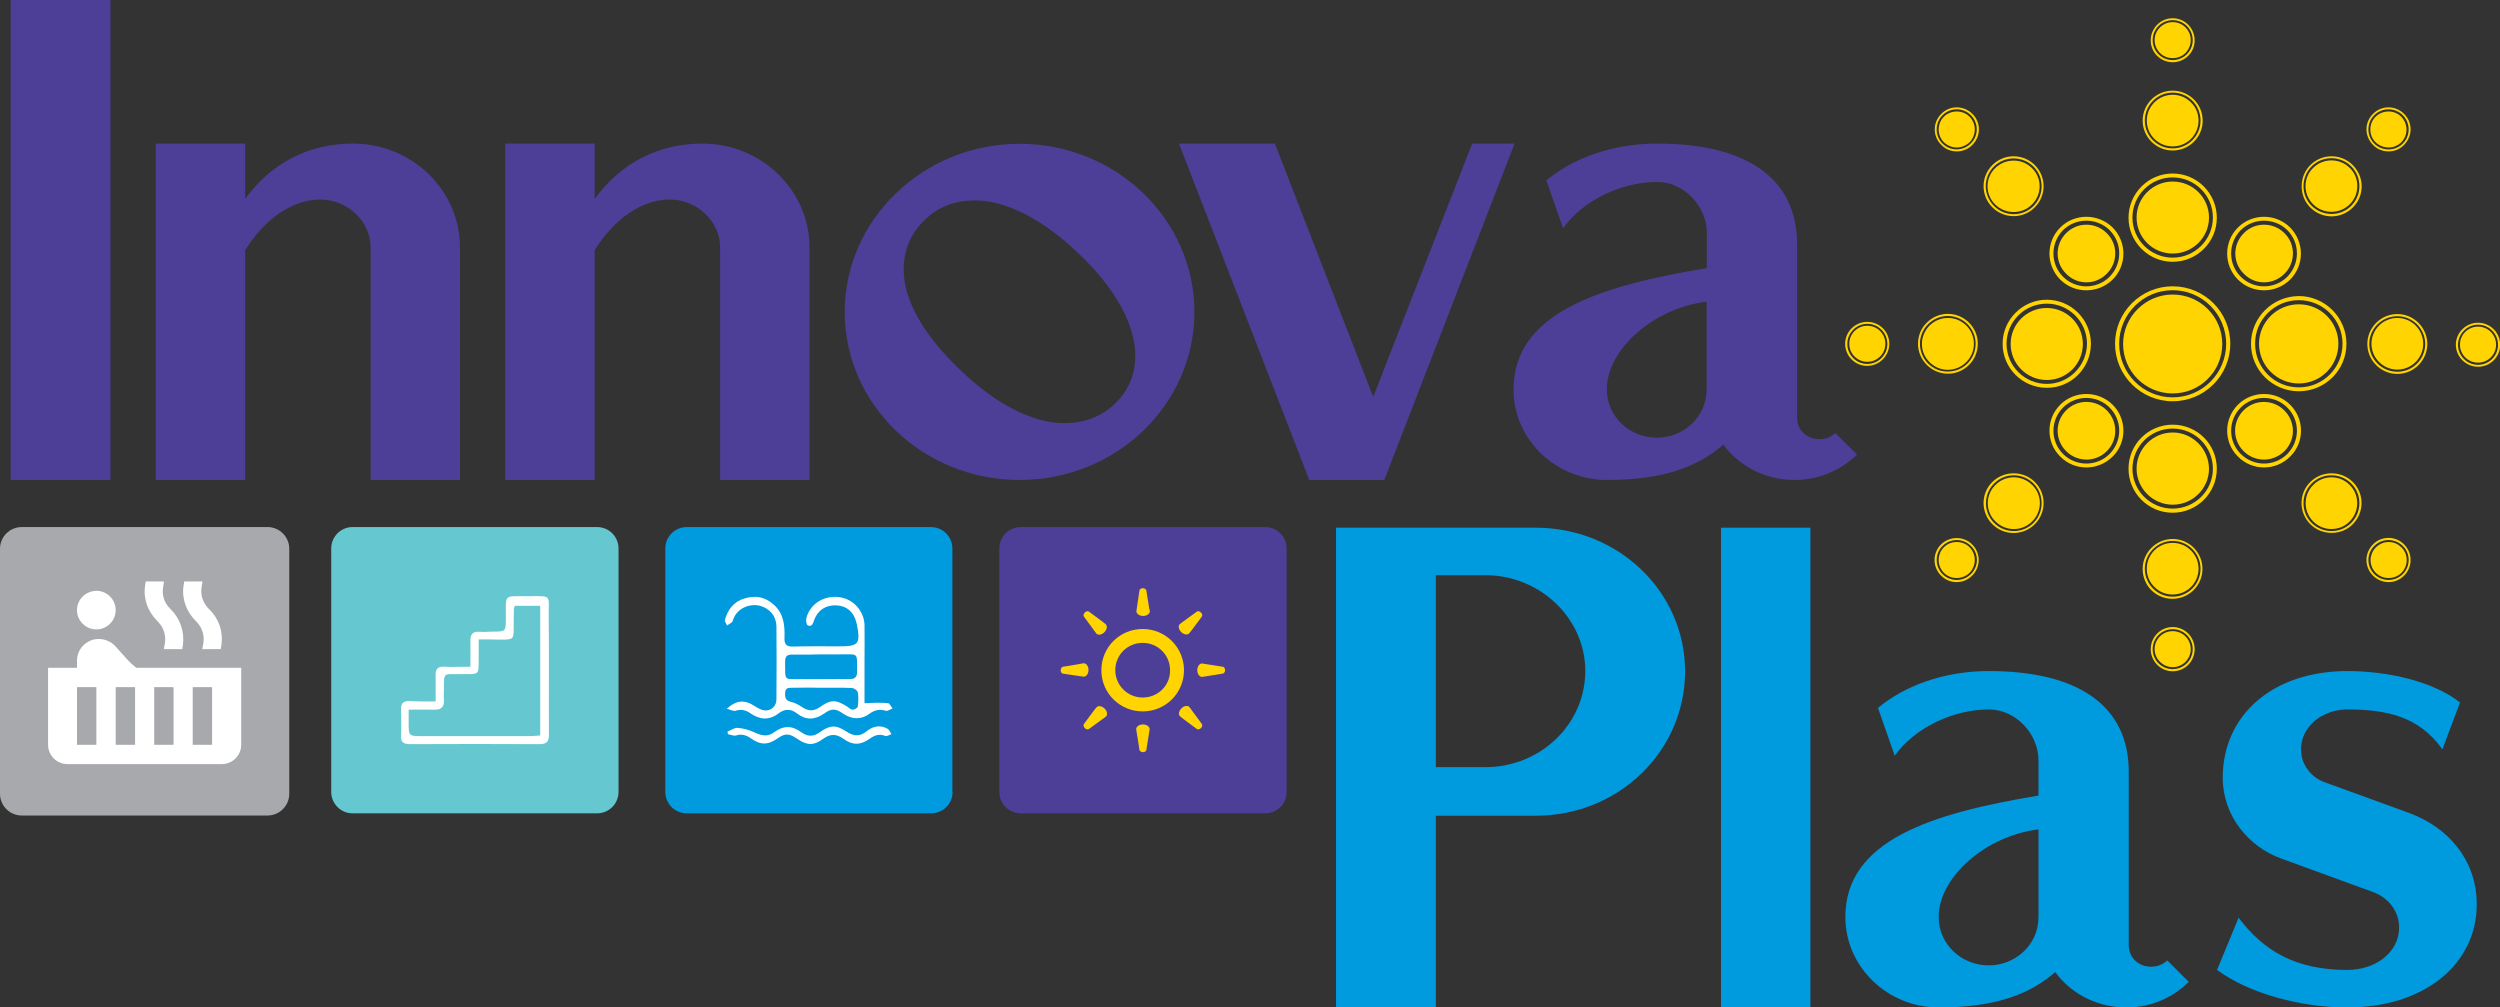 <?xml version="1.0" encoding="UTF-8"?> <svg xmlns="http://www.w3.org/2000/svg" width="201" height="81" viewBox="0 0 201 81" fill="none"><rect x="0" y="0" width="201" height="81" fill="#333333" stroke="none"/><g clip-path="url(#clip0)"><path d="M123.468 65.585H115.442V81.017H107.416V42.427H123.468C130.148 42.427 135.481 47.606 135.481 53.971C135.481 60.388 130.148 65.585 123.468 65.585ZM119.429 46.246H115.442V61.679H119.429C123.853 61.679 127.455 58.226 127.455 53.953C127.472 49.768 123.853 46.246 119.429 46.246Z" fill="#009ADE"></path><path d="M145.554 42.427H138.367V81.017H145.554V42.427Z" fill="#009ADE"></path><path d="M170.959 81C168.266 81 166.273 79.588 165.241 78.158C163.248 79.884 160.555 81 155.869 81C151.759 81 148.367 77.739 148.367 73.728C148.367 67.555 155.292 65.393 163.895 63.963V61.121C163.895 59.028 162.094 57.04 159.908 57.04C157.093 57.04 153.998 58.453 152.336 60.754L150.99 56.918C153.053 55.192 156.201 53.953 159.908 53.953C167.164 53.953 171.151 56.796 171.151 62.045C171.151 62.045 171.151 75.071 171.151 75.995C171.151 76.989 171.921 77.722 172.952 77.722C173.477 77.722 173.914 77.53 174.246 77.216L175.977 78.942C174.876 80.023 173.215 81 170.959 81ZM163.895 66.683C159.663 67.189 155.869 70.52 155.869 73.728C155.869 75.891 157.67 77.617 159.908 77.617C161.971 77.617 163.895 76.013 163.895 73.728V66.683Z" fill="#009ADE"></path><path d="M188.726 81C185.002 81 180.822 79.884 178.252 77.983L179.983 73.781C181.976 76.431 184.547 77.983 188.708 77.983C191.087 77.983 192.888 76.501 192.888 74.583C192.888 73.223 191.996 72.176 190.842 71.74L183.393 69.02C180.822 68.096 178.707 65.62 178.707 62.533C178.707 57.476 182.746 53.953 188.726 53.953C192.188 53.953 195.79 54.878 197.784 56.482L196.367 60.249C194.496 57.598 191.873 57.04 188.726 57.04C186.663 57.04 185.001 58.453 185.001 60.249C185.001 61.487 185.841 62.533 186.925 62.899L193.727 65.376C196.752 66.492 199.13 69.072 199.13 72.717C199.13 77.495 194.951 81 188.726 81Z" fill="#009ADE"></path><path d="M8.883 0H0.857V38.59H8.883V0Z" fill="#4D3E98"></path><path d="M29.797 38.59V19.88C29.797 17.787 27.927 16.043 25.758 16.043C23.573 16.043 21.317 17.525 19.708 20.124V38.59H12.521V11.544H19.708V15.991C21.824 13.079 24.849 11.544 28.381 11.544C33.137 11.544 36.984 15.311 36.984 19.88V38.59H29.797Z" fill="#4D3E98"></path><path d="M57.897 38.59V19.88C57.897 17.787 56.026 16.043 53.858 16.043C51.672 16.043 49.416 17.525 47.808 20.124V38.59H40.621V11.544H47.808V15.991C49.941 13.079 52.949 11.544 56.481 11.544C61.219 11.544 65.084 15.311 65.084 19.88V38.59H57.897Z" fill="#4D3E98"></path><path d="M81.975 38.59C74.211 38.59 67.916 32.539 67.916 25.076C67.916 17.665 74.211 11.562 81.975 11.562C89.756 11.562 96.033 17.665 96.033 25.076C96.033 32.539 89.738 38.59 81.975 38.59ZM86.783 20.438C83.898 17.665 80.943 16.113 78.373 16.113C76.834 16.113 75.418 16.601 74.316 17.717C73.162 18.833 72.655 20.193 72.655 21.676C72.655 24.134 74.263 26.924 77.149 29.697C80.034 32.47 82.989 34.022 85.559 34.022C87.098 34.022 88.514 33.533 89.616 32.487C90.77 31.371 91.277 30.081 91.277 28.599C91.277 26.122 89.686 23.21 86.783 20.438Z" fill="#4D3E98"></path><path d="M111.298 38.59H105.265L94.791 11.544H102.502L110.406 31.912L118.362 11.544H121.772L111.298 38.59Z" fill="#4D3E98"></path><path d="M144.277 38.59C141.584 38.59 139.591 37.178 138.559 35.748C136.566 37.474 133.873 38.59 129.187 38.59C125.078 38.59 121.686 35.33 121.686 31.319C121.686 25.146 128.627 22.983 137.23 21.553V18.711C137.23 16.619 135.429 14.631 133.244 14.631C130.428 14.631 127.333 16.043 125.672 18.345L124.326 14.508C126.389 12.782 129.519 11.544 133.244 11.544C140.5 11.544 144.487 14.386 144.487 19.635C144.487 19.635 144.487 32.662 144.487 33.586C144.487 34.58 145.256 35.312 146.288 35.312C146.795 35.312 147.25 35.12 147.565 34.824L149.313 36.55C148.212 37.597 146.533 38.59 144.277 38.59ZM137.213 24.256C132.964 24.762 129.187 28.093 129.187 31.301C129.187 33.464 130.988 35.19 133.226 35.19C135.29 35.19 137.213 33.586 137.213 31.301V24.256Z" fill="#4D3E98"></path><path d="M174.684 23.681C172.498 23.681 170.697 25.46 170.697 27.657C170.697 29.854 172.481 31.633 174.684 31.633C176.887 31.633 178.671 29.854 178.671 27.657C178.671 25.46 176.887 23.681 174.684 23.681Z" fill="#FFD400"></path><path d="M174.683 23.018C172.13 23.018 170.049 25.093 170.049 27.639C170.049 30.185 172.13 32.261 174.683 32.261C177.236 32.261 179.316 30.185 179.316 27.639C179.316 25.093 177.236 23.018 174.683 23.018ZM174.683 31.947C172.305 31.947 170.381 30.011 170.381 27.639C170.381 25.268 172.305 23.332 174.683 23.332C177.061 23.332 178.984 25.268 178.984 27.639C178.984 30.011 177.061 31.947 174.683 31.947Z" fill="#FFD400"></path><path d="M184.825 30.831C186.591 30.831 188.007 29.401 188.007 27.639C188.007 25.878 186.591 24.466 184.825 24.466C183.059 24.466 181.625 25.896 181.625 27.639C181.625 29.401 183.059 30.831 184.825 30.831Z" fill="#FFD400"></path><path d="M180.979 27.639C180.979 29.749 182.71 31.458 184.825 31.458C186.941 31.458 188.655 29.749 188.655 27.639C188.655 25.529 186.924 23.803 184.825 23.803C182.71 23.82 180.979 25.529 180.979 27.639ZM184.825 24.134C186.766 24.134 188.34 25.704 188.34 27.639C188.34 29.575 186.766 31.145 184.825 31.145C182.884 31.145 181.311 29.593 181.311 27.639C181.293 25.704 182.884 24.134 184.825 24.134Z" fill="#FFD400"></path><path d="M164.559 24.762C162.95 24.762 161.656 26.053 161.656 27.657C161.656 29.261 162.968 30.552 164.559 30.552C166.168 30.552 167.462 29.261 167.462 27.657C167.462 26.053 166.15 24.762 164.559 24.762Z" fill="#FFD400"></path><path d="M168.109 27.639C168.109 25.686 166.518 24.099 164.559 24.099C162.601 24.099 161.01 25.704 161.01 27.639C161.01 29.593 162.601 31.179 164.559 31.179C166.518 31.197 168.109 29.593 168.109 27.639ZM164.559 30.865C162.776 30.865 161.325 29.418 161.325 27.639C161.325 25.861 162.776 24.413 164.559 24.413C166.343 24.413 167.794 25.861 167.794 27.639C167.777 29.418 166.343 30.865 164.559 30.865Z" fill="#FFD400"></path><path d="M169.385 22.007C170.295 21.117 170.295 19.635 169.385 18.746C168.476 17.839 167.007 17.839 166.116 18.746C165.206 19.653 165.206 21.117 166.116 22.007C167.007 22.931 168.476 22.931 169.385 22.007Z" fill="#FFD400"></path><path d="M169.857 22.478C171.011 21.327 171.011 19.461 169.857 18.293C168.685 17.142 166.797 17.142 165.643 18.293C164.489 19.444 164.489 21.327 165.643 22.478C166.797 23.629 168.685 23.629 169.857 22.478ZM165.87 18.502C166.902 17.49 168.581 17.49 169.612 18.502C170.644 19.531 170.644 21.205 169.612 22.251C168.581 23.28 166.902 23.28 165.87 22.251C164.839 21.222 164.839 19.548 165.87 18.502Z" fill="#FFD400"></path><path d="M180.383 32.993C179.474 33.9 179.474 35.364 180.383 36.271C181.292 37.178 182.744 37.178 183.67 36.271C184.108 35.835 184.352 35.242 184.352 34.65C184.352 34.039 184.108 33.446 183.67 33.01C182.761 32.086 181.292 32.086 180.383 32.993Z" fill="#FFD400"></path><path d="M179.93 32.539C178.776 33.69 178.776 35.574 179.93 36.707C181.084 37.876 182.973 37.876 184.127 36.707C184.686 36.167 185.001 35.417 185.001 34.632C185.001 33.83 184.686 33.097 184.127 32.539C182.973 31.389 181.084 31.389 179.93 32.539ZM183.899 36.498C182.868 37.527 181.189 37.527 180.157 36.498C179.126 35.469 179.126 33.795 180.157 32.766C181.189 31.737 182.868 31.737 183.899 32.766C184.931 33.795 184.931 35.452 183.899 36.498Z" fill="#FFD400"></path><path d="M166.116 32.993C165.206 33.9 165.206 35.364 166.116 36.271C167.025 37.178 168.494 37.178 169.385 36.271C170.295 35.382 170.295 33.9 169.385 32.993C168.476 32.086 167.007 32.086 166.116 32.993Z" fill="#FFD400"></path><path d="M165.643 32.539C164.489 33.69 164.489 35.574 165.643 36.707C166.797 37.876 168.685 37.876 169.857 36.707C171.011 35.574 171.011 33.69 169.857 32.539C168.685 31.389 166.797 31.389 165.643 32.539ZM169.612 36.498C168.581 37.527 166.902 37.527 165.87 36.498C164.839 35.469 164.839 33.795 165.87 32.766C166.902 31.737 168.581 31.737 169.612 32.766C170.644 33.795 170.644 35.452 169.612 36.498Z" fill="#FFD400"></path><path d="M183.671 22.007C184.58 21.117 184.58 19.635 183.671 18.746C182.761 17.839 181.292 17.839 180.401 18.746C179.491 19.653 179.491 21.117 180.401 22.007C181.292 22.931 182.761 22.931 183.671 22.007Z" fill="#FFD400"></path><path d="M184.127 22.478C185.281 21.327 185.281 19.461 184.127 18.293C182.973 17.142 181.084 17.142 179.93 18.293C178.776 19.444 178.776 21.327 179.93 22.478C181.084 23.629 182.973 23.629 184.127 22.478ZM180.157 18.502C181.189 17.49 182.868 17.49 183.899 18.502C184.931 19.531 184.931 21.205 183.899 22.251C182.868 23.28 181.189 23.28 180.157 22.251C179.126 21.222 179.126 19.548 180.157 18.502Z" fill="#FFD400"></path><path d="M185.979 13.497C185.577 13.881 185.367 14.404 185.367 14.962C185.367 15.52 185.577 16.026 185.979 16.427C186.784 17.229 188.112 17.229 188.917 16.427C189.319 16.026 189.529 15.52 189.529 14.962C189.529 14.404 189.319 13.881 188.917 13.497C188.112 12.695 186.784 12.695 185.979 13.497Z" fill="#FFD400"></path><path d="M185.752 13.27C185.298 13.724 185.053 14.334 185.053 14.979C185.053 15.625 185.298 16.235 185.752 16.688C186.696 17.63 188.218 17.63 189.162 16.688C189.617 16.235 189.879 15.642 189.879 14.979C189.879 14.334 189.617 13.741 189.162 13.27C188.218 12.329 186.696 12.329 185.752 13.27ZM189.039 16.549C188.165 17.421 186.749 17.421 185.857 16.549C184.983 15.677 184.983 14.264 185.857 13.375C186.731 12.503 188.165 12.503 189.039 13.375C189.914 14.264 189.914 15.677 189.039 16.549Z" fill="#FFD400"></path><path d="M160.433 38.992C159.611 39.794 159.611 41.119 160.433 41.921C161.255 42.741 162.566 42.741 163.388 41.921C164.21 41.102 164.21 39.794 163.388 38.992C162.566 38.172 161.237 38.172 160.433 38.992Z" fill="#FFD400"></path><path d="M160.187 38.748C159.242 39.672 159.242 41.206 160.187 42.148C161.131 43.09 162.652 43.09 163.596 42.148C164.541 41.206 164.541 39.672 163.596 38.748C162.67 37.823 161.131 37.823 160.187 38.748ZM163.492 42.043C162.617 42.915 161.201 42.915 160.327 42.043C159.452 41.171 159.452 39.742 160.327 38.87C161.201 37.998 162.617 37.998 163.492 38.87C164.366 39.742 164.366 41.154 163.492 42.043Z" fill="#FFD400"></path><path d="M174.682 11.771C175.836 11.771 176.763 10.847 176.763 9.696C176.763 9.138 176.553 8.614 176.151 8.231C175.749 7.83 175.242 7.62 174.682 7.62C173.528 7.62 172.602 8.562 172.602 9.696C172.602 10.847 173.528 11.771 174.682 11.771Z" fill="#FFD400"></path><path d="M174.683 12.102C176.012 12.102 177.096 11.021 177.096 9.713C177.096 9.068 176.851 8.457 176.396 8.004C175.942 7.551 175.33 7.289 174.683 7.289C173.354 7.289 172.27 8.37 172.27 9.696C172.27 11.021 173.354 12.102 174.683 12.102ZM174.683 7.446C175.924 7.446 176.921 8.44 176.921 9.696C176.921 10.916 175.924 11.928 174.683 11.928C173.441 11.928 172.444 10.934 172.444 9.696C172.444 8.457 173.441 7.446 174.683 7.446Z" fill="#FFD400"></path><path d="M174.682 43.648C173.528 43.648 172.602 44.572 172.602 45.723C172.602 46.281 172.811 46.804 173.214 47.188C173.598 47.589 174.123 47.798 174.682 47.798C175.836 47.798 176.763 46.874 176.763 45.723C176.763 44.589 175.836 43.648 174.682 43.648Z" fill="#FFD400"></path><path d="M174.683 43.334C173.354 43.334 172.27 44.415 172.27 45.74C172.27 46.385 172.514 46.996 172.969 47.449C173.424 47.903 174.036 48.147 174.665 48.147C175.994 48.147 177.078 47.065 177.078 45.74C177.078 44.415 176.012 43.334 174.683 43.334ZM174.683 47.972C173.441 47.972 172.444 46.961 172.444 45.723C172.444 44.502 173.459 43.491 174.683 43.491C175.924 43.491 176.921 44.502 176.921 45.723C176.921 46.961 175.924 47.972 174.683 47.972Z" fill="#FFD400"></path><path d="M163.37 16.444C164.192 15.625 164.192 14.317 163.37 13.514C162.566 12.712 161.237 12.712 160.415 13.514C159.593 14.317 159.593 15.625 160.415 16.444C161.237 17.246 162.566 17.246 163.37 16.444Z" fill="#FFD400"></path><path d="M163.596 16.671C164.541 15.729 164.541 14.212 163.596 13.27C162.652 12.329 161.131 12.329 160.187 13.27C159.242 14.212 159.242 15.729 160.187 16.671C161.131 17.613 162.67 17.613 163.596 16.671ZM160.309 13.393C161.183 12.521 162.617 12.521 163.492 13.393C164.366 14.264 164.366 15.677 163.492 16.566C162.617 17.438 161.201 17.438 160.327 16.566C159.435 15.677 159.435 14.264 160.309 13.393Z" fill="#FFD400"></path><path d="M185.978 38.992C185.174 39.794 185.174 41.119 185.978 41.921C186.38 42.322 186.888 42.532 187.447 42.532C188.007 42.532 188.531 42.322 188.916 41.921C189.72 41.102 189.72 39.794 188.916 38.992C188.112 38.172 186.783 38.172 185.978 38.992Z" fill="#FFD400"></path><path d="M185.751 38.748C184.807 39.672 184.807 41.206 185.751 42.148C186.206 42.601 186.818 42.845 187.465 42.845C188.112 42.845 188.724 42.601 189.161 42.148C190.105 41.206 190.105 39.672 189.161 38.748C188.217 37.823 186.695 37.823 185.751 38.748ZM189.039 42.043C188.164 42.915 186.748 42.915 185.856 42.043C184.982 41.171 184.982 39.742 185.856 38.87C186.73 37.998 188.164 37.998 189.039 38.87C189.913 39.742 189.913 41.154 189.039 42.043Z" fill="#FFD400"></path><path d="M158.701 27.639C158.701 26.488 157.756 25.564 156.62 25.564C156.06 25.564 155.553 25.774 155.133 26.175C154.749 26.576 154.521 27.099 154.521 27.657C154.521 28.79 155.466 29.732 156.602 29.732C157.756 29.732 158.701 28.79 158.701 27.639Z" fill="#FFD400"></path><path d="M159.016 27.639C159.016 26.314 157.932 25.233 156.603 25.233C155.956 25.233 155.361 25.494 154.906 25.948C154.452 26.401 154.207 26.994 154.207 27.639C154.207 28.965 155.291 30.046 156.62 30.046C157.932 30.046 159.016 28.965 159.016 27.639ZM154.364 27.639C154.364 26.401 155.379 25.407 156.603 25.407C157.844 25.407 158.841 26.419 158.841 27.639C158.841 28.878 157.844 29.872 156.603 29.872C155.361 29.889 154.364 28.878 154.364 27.639Z" fill="#FFD400"></path><path d="M150.133 26.192C149.329 26.192 148.682 26.837 148.682 27.639C148.682 28.442 149.329 29.087 150.133 29.087C150.937 29.087 151.584 28.442 151.584 27.639C151.584 26.837 150.937 26.192 150.133 26.192Z" fill="#FFD400"></path><path d="M150.133 25.878C149.154 25.878 148.35 26.663 148.35 27.639C148.35 28.616 149.136 29.418 150.116 29.418C151.095 29.418 151.899 28.616 151.899 27.639C151.899 26.663 151.112 25.878 150.133 25.878ZM150.133 29.261C149.241 29.261 148.524 28.529 148.524 27.657C148.524 26.767 149.241 26.035 150.133 26.035C151.025 26.035 151.742 26.767 151.742 27.657C151.742 28.529 151.025 29.261 150.133 29.261Z" fill="#FFD400"></path><path d="M199.233 26.262C198.428 26.262 197.781 26.907 197.781 27.709C197.781 28.511 198.428 29.157 199.233 29.157C200.037 29.157 200.684 28.511 200.684 27.709C200.684 26.907 200.037 26.262 199.233 26.262Z" fill="#FFD400"></path><path d="M199.233 25.948C198.254 25.948 197.449 26.75 197.449 27.709C197.449 28.686 198.254 29.488 199.233 29.488C200.212 29.488 201.016 28.703 201.016 27.709C200.999 26.733 200.212 25.948 199.233 25.948ZM199.233 29.331C198.341 29.331 197.624 28.599 197.624 27.727C197.624 26.837 198.358 26.105 199.233 26.105C200.125 26.105 200.841 26.837 200.841 27.727C200.841 28.599 200.125 29.331 199.233 29.331Z" fill="#FFD400"></path><path d="M156.289 43.996C155.729 44.572 155.729 45.479 156.289 46.054C156.848 46.612 157.775 46.612 158.352 46.054C158.912 45.479 158.912 44.572 158.352 43.996C157.793 43.438 156.848 43.438 156.289 43.996Z" fill="#FFD400"></path><path d="M156.062 43.77C155.362 44.467 155.362 45.583 156.062 46.281C156.744 46.978 157.88 46.978 158.562 46.281C159.262 45.583 159.262 44.467 158.562 43.77C157.88 43.09 156.761 43.09 156.062 43.77ZM158.457 46.159C157.828 46.786 156.814 46.786 156.184 46.159C155.555 45.531 155.555 44.502 156.184 43.892C156.814 43.264 157.828 43.264 158.457 43.892C159.104 44.502 159.104 45.531 158.457 46.159Z" fill="#FFD400"></path><path d="M192.047 11.858C192.432 11.858 192.799 11.701 193.061 11.439C193.341 11.16 193.481 10.794 193.481 10.411C193.481 10.027 193.323 9.661 193.061 9.382C192.502 8.824 191.575 8.824 190.998 9.382C190.718 9.661 190.578 10.027 190.578 10.411C190.578 10.794 190.718 11.16 190.998 11.439C191.278 11.701 191.645 11.858 192.047 11.858Z" fill="#FFD400"></path><path d="M192.047 12.172C192.519 12.172 192.956 11.997 193.289 11.649C193.621 11.3 193.813 10.864 193.813 10.393C193.813 9.922 193.621 9.486 193.289 9.155C192.589 8.457 191.47 8.457 190.788 9.155C190.456 9.486 190.264 9.922 190.264 10.393C190.264 10.864 190.456 11.317 190.788 11.649C191.12 11.997 191.558 12.172 192.047 12.172ZM190.893 9.26C191.523 8.632 192.537 8.632 193.184 9.26C193.813 9.905 193.813 10.916 193.184 11.544C192.554 12.172 191.523 12.172 190.893 11.544C190.264 10.916 190.264 9.887 190.893 9.26Z" fill="#FFD400"></path><path d="M174.684 50.745C173.879 50.745 173.232 51.39 173.232 52.192C173.232 52.977 173.897 53.64 174.684 53.64C175.488 53.64 176.135 52.977 176.135 52.192C176.135 51.39 175.488 50.745 174.684 50.745Z" fill="#FFD400"></path><path d="M174.684 50.414C173.705 50.414 172.918 51.216 172.918 52.192C172.918 53.169 173.705 53.971 174.684 53.971C175.663 53.971 176.45 53.186 176.45 52.192C176.45 51.216 175.663 50.414 174.684 50.414ZM174.684 53.797C173.792 53.797 173.075 53.082 173.075 52.192C173.075 51.303 173.792 50.588 174.684 50.588C175.576 50.588 176.293 51.303 176.293 52.192C176.293 53.082 175.576 53.797 174.684 53.797Z" fill="#FFD400"></path><path d="M174.684 4.673C175.068 4.673 175.436 4.534 175.715 4.255C175.978 3.976 176.135 3.61 176.135 3.226C176.135 2.424 175.488 1.779 174.684 1.779C173.879 1.779 173.232 2.441 173.232 3.226C173.232 3.61 173.39 3.976 173.652 4.255C173.932 4.534 174.299 4.673 174.684 4.673Z" fill="#FFD400"></path><path d="M174.684 5.005C175.156 5.005 175.611 4.813 175.943 4.482C176.275 4.15 176.45 3.714 176.45 3.244C176.45 2.267 175.663 1.465 174.684 1.465C173.705 1.465 172.918 2.267 172.918 3.244C172.918 3.714 173.093 4.15 173.425 4.482C173.757 4.813 174.212 5.005 174.684 5.005ZM174.684 1.622C175.576 1.622 176.293 2.337 176.293 3.226C176.293 4.115 175.576 4.83 174.684 4.83C173.792 4.83 173.075 4.115 173.075 3.226C173.075 2.337 173.792 1.622 174.684 1.622Z" fill="#FFD400"></path><path d="M192.047 43.578C191.662 43.578 191.295 43.735 191.015 44.014C190.456 44.589 190.456 45.496 191.015 46.054C191.575 46.612 192.502 46.612 193.079 46.054C193.638 45.479 193.638 44.572 193.079 44.014C192.781 43.717 192.432 43.578 192.047 43.578Z" fill="#FFD400"></path><path d="M192.047 43.246C191.575 43.246 191.12 43.421 190.788 43.77C190.089 44.467 190.089 45.583 190.788 46.281C191.12 46.612 191.575 46.804 192.047 46.804C192.519 46.804 192.956 46.612 193.289 46.281C193.988 45.583 193.988 44.467 193.289 43.77C192.956 43.438 192.519 43.246 192.047 43.246ZM193.184 46.159C192.554 46.786 191.523 46.786 190.893 46.159C190.264 45.531 190.264 44.502 190.893 43.892C191.523 43.264 192.537 43.264 193.184 43.892C193.813 44.502 193.813 45.531 193.184 46.159Z" fill="#FFD400"></path><path d="M157.32 11.858C157.705 11.858 158.072 11.701 158.352 11.439C158.912 10.864 158.912 9.957 158.352 9.382C157.793 8.824 156.848 8.824 156.289 9.382C155.729 9.957 155.729 10.864 156.289 11.439C156.569 11.701 156.936 11.858 157.32 11.858Z" fill="#FFD400"></path><path d="M157.321 12.172C157.793 12.172 158.248 11.997 158.58 11.649C159.279 10.951 159.279 9.835 158.58 9.155C157.88 8.457 156.761 8.457 156.079 9.155C155.38 9.835 155.38 10.969 156.079 11.649C156.411 11.997 156.849 12.172 157.321 12.172ZM156.184 9.26C156.814 8.632 157.828 8.632 158.457 9.26C159.087 9.887 159.087 10.916 158.457 11.527C157.828 12.172 156.796 12.172 156.167 11.527C155.555 10.916 155.555 9.887 156.184 9.26Z" fill="#FFD400"></path><path d="M192.747 25.564C191.593 25.564 190.666 26.506 190.666 27.639C190.666 28.773 191.593 29.715 192.747 29.715C193.901 29.715 194.828 28.773 194.828 27.639C194.828 26.506 193.901 25.564 192.747 25.564Z" fill="#FFD400"></path><path d="M192.747 25.25C191.418 25.25 190.334 26.332 190.334 27.657C190.334 28.982 191.418 30.063 192.747 30.063C194.076 30.063 195.143 28.982 195.16 27.657C195.143 26.332 194.076 25.25 192.747 25.25ZM192.747 29.889C191.506 29.889 190.491 28.878 190.491 27.657C190.491 26.419 191.506 25.425 192.747 25.425C193.989 25.425 194.985 26.436 194.985 27.657C194.985 28.878 193.989 29.889 192.747 29.889Z" fill="#FFD400"></path><path d="M174.684 34.772C173.093 34.772 171.781 36.08 171.781 37.684C171.781 39.271 173.093 40.578 174.684 40.578C176.293 40.578 177.604 39.271 177.604 37.684C177.587 36.08 176.275 34.772 174.684 34.772Z" fill="#FFD400"></path><path d="M174.682 34.144C172.724 34.144 171.133 35.731 171.133 37.684C171.133 39.637 172.724 41.224 174.682 41.224C176.641 41.224 178.232 39.637 178.232 37.684C178.232 35.713 176.641 34.144 174.682 34.144ZM174.682 40.892C172.899 40.892 171.448 39.462 171.448 37.684C171.448 35.905 172.899 34.458 174.682 34.458C176.466 34.458 177.917 35.905 177.917 37.684C177.917 39.462 176.466 40.892 174.682 40.892Z" fill="#FFD400"></path><path d="M174.684 20.385C176.293 20.385 177.604 19.095 177.604 17.49C177.604 15.886 176.293 14.596 174.684 14.596C173.093 14.596 171.781 15.886 171.781 17.49C171.781 19.095 173.075 20.385 174.684 20.385Z" fill="#FFD400"></path><path d="M174.682 21.048C176.641 21.048 178.232 19.461 178.232 17.508C178.232 15.555 176.641 13.95 174.682 13.95C172.724 13.95 171.133 15.555 171.133 17.508C171.133 19.444 172.724 21.048 174.682 21.048ZM174.682 14.264C176.466 14.264 177.917 15.712 177.917 17.49C177.917 19.269 176.466 20.716 174.682 20.716C172.899 20.716 171.448 19.269 171.448 17.49C171.448 15.712 172.899 14.264 174.682 14.264Z" fill="#FFD400"></path><path d="M103.446 63.666C103.446 64.626 102.677 65.393 101.715 65.393H82.079C81.117 65.393 80.348 64.626 80.348 63.666V44.101C80.348 43.142 81.117 42.375 82.079 42.375H101.715C102.677 42.375 103.446 43.142 103.446 44.101V63.666Z" fill="#4D3E98"></path><path d="M76.589 63.666C76.589 64.626 75.82 65.393 74.858 65.393H55.221C54.26 65.393 53.49 64.626 53.49 63.666V44.101C53.49 43.142 54.26 42.375 55.221 42.375H74.841C75.802 42.375 76.572 43.142 76.572 44.101V63.666H76.589Z" fill="#009ADE"></path><path d="M49.73 63.666C49.73 64.626 48.96 65.393 47.999 65.393H28.362C27.4 65.393 26.631 64.626 26.631 63.666V44.101C26.631 43.142 27.4 42.375 28.362 42.375H47.999C48.96 42.375 49.73 43.142 49.73 44.101V63.666Z" fill="#65C8D0"></path><path d="M96.225 58.609C96.312 58.679 96.452 58.644 96.557 58.54C96.662 58.435 96.697 58.296 96.627 58.208C96.627 58.208 95.648 56.883 95.63 56.848C95.491 56.691 95.193 56.744 94.984 56.953C94.774 57.162 94.721 57.459 94.879 57.598C94.896 57.633 96.225 58.609 96.225 58.609Z" fill="#FFD400"></path><path d="M98.306 54.163C98.41 54.145 98.498 54.023 98.498 53.884C98.498 53.727 98.41 53.605 98.306 53.605C98.306 53.605 96.662 53.343 96.644 53.343C96.435 53.343 96.26 53.587 96.26 53.884C96.26 54.18 96.435 54.424 96.644 54.424C96.662 54.424 98.306 54.163 98.306 54.163Z" fill="#FFD400"></path><path d="M96.627 49.577C96.697 49.489 96.662 49.35 96.557 49.245C96.452 49.141 96.295 49.106 96.225 49.175C96.225 49.175 94.879 50.152 94.861 50.169C94.704 50.326 94.756 50.605 94.966 50.815C95.176 51.024 95.473 51.076 95.613 50.919C95.648 50.902 96.627 49.577 96.627 49.577Z" fill="#FFD400"></path><path d="M91.871 50.571C90.018 50.571 88.549 52.053 88.549 53.884C88.549 55.715 90.018 57.197 91.871 57.197C93.725 57.197 95.193 55.715 95.193 53.884C95.193 52.07 93.725 50.571 91.871 50.571ZM91.871 56.081C90.647 56.081 89.668 55.087 89.668 53.884C89.668 52.663 90.647 51.687 91.871 51.687C93.113 51.687 94.074 52.681 94.074 53.884C94.092 55.104 93.113 56.081 91.871 56.081Z" fill="#FFD400"></path><path d="M87.552 49.175C87.464 49.106 87.325 49.141 87.22 49.245C87.115 49.35 87.08 49.489 87.15 49.577C87.15 49.577 88.129 50.919 88.146 50.937C88.304 51.094 88.584 51.041 88.793 50.832C89.003 50.623 89.056 50.326 88.898 50.187C88.881 50.152 87.552 49.175 87.552 49.175Z" fill="#FFD400"></path><path d="M91.61 60.283C91.627 60.388 91.75 60.475 91.89 60.475C92.047 60.475 92.169 60.388 92.169 60.283C92.169 60.283 92.432 58.644 92.432 58.627C92.432 58.418 92.187 58.243 91.89 58.243C91.593 58.243 91.348 58.418 91.348 58.627C91.365 58.644 91.61 60.283 91.61 60.283Z" fill="#FFD400"></path><path d="M92.17 47.484C92.152 47.379 92.03 47.292 91.89 47.292C91.732 47.292 91.61 47.379 91.61 47.484C91.61 47.484 91.365 49.123 91.365 49.141C91.365 49.35 91.61 49.524 91.907 49.524C92.204 49.524 92.449 49.35 92.449 49.141C92.414 49.123 92.17 47.484 92.17 47.484Z" fill="#FFD400"></path><path d="M85.472 53.605C85.367 53.622 85.279 53.744 85.279 53.884C85.279 54.041 85.367 54.163 85.472 54.163C85.472 54.163 87.115 54.407 87.133 54.407C87.343 54.407 87.517 54.163 87.517 53.866C87.517 53.57 87.343 53.326 87.133 53.326C87.115 53.343 85.472 53.605 85.472 53.605Z" fill="#FFD400"></path><path d="M87.15 58.208C87.08 58.296 87.115 58.435 87.22 58.54C87.325 58.644 87.464 58.679 87.552 58.609C87.552 58.609 88.898 57.633 88.916 57.615C89.073 57.459 89.021 57.18 88.811 56.97C88.601 56.761 88.304 56.709 88.164 56.866C88.129 56.866 87.15 58.208 87.15 58.208Z" fill="#FFD400"></path><path fill-rule="evenodd" clip-rule="evenodd" d="M71.413 56.534C71.535 56.552 71.64 56.813 71.762 56.953C71.588 57.023 71.36 57.197 71.22 57.145C70.713 56.988 70.294 57.092 69.874 57.406C69.245 57.877 68.475 57.842 67.811 57.389C67.181 56.953 66.866 56.935 66.254 57.371C65.502 57.895 64.786 57.912 64.069 57.354C63.579 56.97 63.072 56.988 62.6 57.354C61.848 57.929 61.096 57.877 60.344 57.354C59.977 57.092 59.592 57.005 59.138 57.145C58.963 57.197 58.735 57.057 58.438 56.988C59.085 56.377 59.662 56.273 60.292 56.552C60.554 56.674 60.799 56.866 61.061 56.988C61.743 57.337 62.425 56.953 62.425 56.203C62.442 54.25 62.442 52.297 62.425 50.344C62.407 49.524 61.883 48.914 61.096 48.705C60.292 48.495 59.19 48.896 58.91 49.925C58.875 50.065 58.613 50.169 58.456 50.291C58.403 50.152 58.263 49.978 58.281 49.855C58.508 49.001 58.998 48.373 59.872 48.112C60.729 47.85 61.516 47.99 62.198 48.6C63.02 49.332 63.107 50.291 63.072 51.285C63.054 51.826 63.247 52 63.771 51.983C65.013 51.948 66.254 51.965 67.478 51.965C69.035 51.965 69.192 51.774 68.895 50.222C68.877 50.152 68.86 50.082 68.842 50.013C68.632 49.175 68.055 48.705 67.234 48.67C66.377 48.635 65.73 49.071 65.45 49.873C65.363 50.135 65.275 50.431 64.943 50.274C64.82 50.222 64.786 49.855 64.838 49.664C65.153 48.53 66.237 47.868 67.443 48.007C68.58 48.129 69.472 49.106 69.507 50.257C69.524 51.216 69.507 52.175 69.507 53.134C69.507 54.302 69.507 55.488 69.507 56.534C70.241 56.499 70.818 56.482 71.413 56.534ZM63.684 52.628C63.282 52.628 63.124 52.768 63.124 53.169C63.142 54.843 62.967 54.581 64.523 54.599C65.782 54.616 67.024 54.581 68.283 54.599C68.737 54.599 68.912 54.442 68.912 53.988C68.895 52.401 69.052 52.628 67.566 52.611C67.059 52.611 66.534 52.611 66.027 52.611C65.223 52.628 64.453 52.646 63.684 52.628ZM63.754 55.296C63.457 55.296 63.142 55.261 63.124 55.697C63.107 56.063 63.142 56.325 63.596 56.43C63.929 56.499 64.243 56.691 64.541 56.883C65.03 57.197 65.45 57.179 65.922 56.848C66.796 56.22 67.234 56.238 68.143 56.831C68.283 56.918 68.423 57.075 68.562 57.057C68.702 57.057 68.947 56.918 68.965 56.813C69.017 56.43 69.035 56.029 68.965 55.662C68.93 55.505 68.65 55.314 68.475 55.314C67.671 55.279 66.849 55.296 66.044 55.296C65.275 55.279 64.506 55.279 63.754 55.296Z" fill="white"></path><path fill-rule="evenodd" clip-rule="evenodd" d="M58.525 59.028C58.735 59.063 58.98 59.185 59.172 59.133C59.627 58.993 59.994 59.098 60.361 59.359C61.166 59.917 61.725 59.917 62.529 59.359C63.124 58.941 63.456 58.958 64.086 59.394C64.855 59.935 65.415 59.97 66.166 59.412C66.744 58.993 67.233 58.976 67.828 59.412C68.562 59.935 69.192 59.917 69.926 59.394C70.311 59.115 70.678 58.976 71.168 59.167C71.307 59.22 71.5 59.08 71.675 59.028C71.57 58.871 71.5 58.662 71.36 58.592C70.748 58.243 70.153 58.4 69.664 58.801C69.104 59.255 68.615 59.185 68.055 58.819C67.216 58.261 66.726 58.278 65.887 58.889C65.397 59.237 64.942 59.237 64.453 58.889C63.666 58.313 63.002 58.313 62.215 58.889C61.708 59.255 61.253 59.15 60.711 58.906C60.274 58.697 59.784 58.557 59.312 58.522C59.05 58.487 58.77 58.714 58.49 58.819C58.508 58.871 58.508 58.958 58.525 59.028Z" fill="white"></path><path fill-rule="evenodd" clip-rule="evenodd" d="M35.024 56.395C35.024 55.61 35.041 54.965 35.024 54.32C35.006 53.814 35.181 53.57 35.723 53.605C36.37 53.64 37.017 53.605 37.821 53.605C37.821 52.89 37.839 52.227 37.821 51.565C37.804 51.024 37.979 50.745 38.573 50.797C38.923 50.832 39.273 50.78 39.622 50.78C40.654 50.78 40.672 50.78 40.672 49.699C40.672 47.676 40.479 47.955 42.455 47.937C44.431 47.92 44.099 47.798 44.116 49.577C44.151 52.733 44.116 55.889 44.134 59.063C44.134 59.603 43.976 59.83 43.382 59.83C39.92 59.813 36.457 59.813 32.978 59.83C32.471 59.83 32.208 59.691 32.243 59.15C32.278 58.453 32.261 57.738 32.243 57.04C32.226 56.552 32.418 56.36 32.908 56.36C33.572 56.412 34.237 56.395 35.024 56.395ZM38.486 51.407C38.486 51.913 38.486 52.314 38.486 52.715C38.468 54.372 38.643 54.18 37.017 54.198C35.601 54.215 35.706 54.006 35.688 55.488C35.688 55.75 35.671 56.029 35.688 56.29C35.723 56.848 35.461 57.075 34.919 57.057C34.254 57.04 33.59 57.057 32.855 57.057C32.855 57.493 32.855 57.79 32.855 58.086C32.855 59.185 32.855 59.185 33.957 59.185C36.807 59.185 39.657 59.185 42.508 59.185C42.822 59.185 43.137 59.15 43.434 59.133C43.434 55.593 43.434 52.157 43.434 48.705C42.7 48.705 42.035 48.705 41.406 48.705C41.353 48.809 41.319 48.862 41.319 48.914C41.301 49.402 41.301 49.89 41.301 50.379C41.301 51.425 41.301 51.425 40.199 51.425C39.675 51.407 39.15 51.407 38.486 51.407Z" fill="white"></path><path d="M23.256 63.824C23.256 64.783 22.469 65.567 21.508 65.567H1.749C0.787 65.567 0 64.783 0 63.824V44.118C0 43.159 0.787 42.375 1.749 42.375H21.508C22.469 42.375 23.256 43.159 23.256 44.118V63.824Z" fill="#A7A9AC"></path><path d="M6.189 49.053C6.189 49.908 6.889 50.605 7.746 50.605C8.602 50.605 9.302 49.908 9.302 49.053C9.302 48.199 8.602 47.501 7.746 47.501C6.889 47.519 6.189 48.199 6.189 49.053Z" fill="white"></path><path d="M10.964 53.692C10.737 53.517 10.51 53.326 10.335 53.134L9.251 51.931C9.094 51.774 8.919 51.634 8.709 51.547C8.482 51.442 8.219 51.373 7.957 51.373H7.939C6.978 51.373 6.191 52.157 6.191 53.117V53.692H3.865V59.882C3.865 60.737 4.565 61.434 5.421 61.434H17.836C18.693 61.434 19.393 60.737 19.393 59.882V53.692H10.964ZM7.747 59.882H6.191V55.244H7.747V59.882ZM10.86 59.882H9.303V55.244H10.86V59.882ZM13.955 59.882H12.398V55.244H13.955V59.882ZM17.05 59.882H15.493V55.244H17.05V59.882ZM16.787 48.949L16.735 48.896C16.298 48.426 16.105 47.815 16.21 47.205L16.28 46.752H14.811L14.759 47.083C14.602 48.129 14.969 49.175 15.773 49.96L15.826 50.013C16.263 50.483 16.455 51.111 16.35 51.721L16.263 52.192H17.749L17.802 51.861C17.959 50.762 17.592 49.716 16.787 48.949ZM13.692 48.949L13.64 48.896C13.185 48.426 13.01 47.815 13.115 47.205L13.185 46.752H11.716L11.664 47.083C11.507 48.129 11.874 49.175 12.678 49.96L12.731 50.013C13.168 50.483 13.36 51.111 13.255 51.721L13.168 52.192H14.654L14.707 51.861C14.846 50.762 14.479 49.716 13.692 48.949Z" fill="white"></path></g><defs><clipPath id="clip0"><rect width="201" height="81" fill="white"></rect></clipPath></defs></svg> 